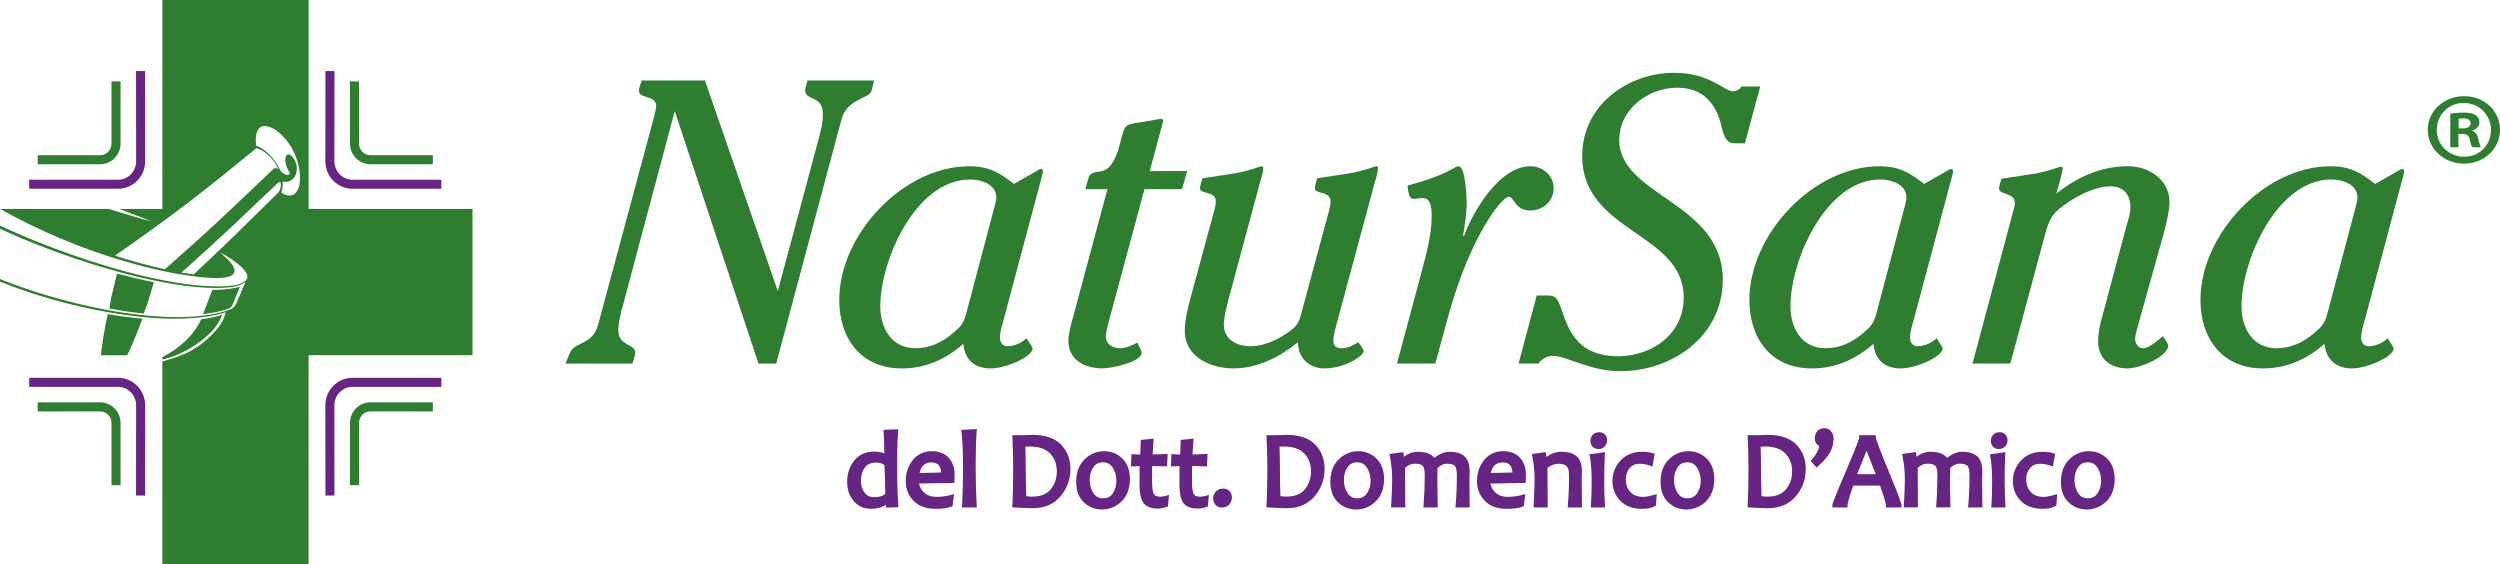 <svg xmlns="http://www.w3.org/2000/svg" id="Livello_2" data-name="Livello 2" viewBox="0 0 946.08 213.53"><defs><style>      .cls-1 {        fill: #662483;      }      .cls-2 {        fill: #2e7d31;      }    </style></defs><g id="elementi"><g><g><path class="cls-2" d="M82.56,122.27c.59-.98,1.33-2.37,1.48-3.14-2.19.73-4.86,1.29-7.92,1.69-2.68,5.94-7.95,10.89-14.68,14.3v.94c9.97-2.33,18.32-9.18,21.12-13.78Z"></path><path class="cls-2" d="M38.19,134.44h9.96c1.83-3.78,3.77-8.45,5.71-13.84-4.39-.4-8.76-1-13.11-1.73-1.3,6.14-2.15,11.41-2.56,15.57Z"></path><path class="cls-2" d="M55.82,114.83c.79-2.6,1.59-5.27,2.4-8.02-4.69-.94-9.32-2.05-13.95-3.25-.72,3.06-1.44,6.02-2.15,8.9-.29,1.5-.5,2.91-.75,4.28,4.3.83,8.66,1.47,13.01,1.88.46-1.21.95-2.46,1.43-3.8Z"></path><path class="cls-2" d="M88.83,113.31c.66-1.6,1.34-3.24,2.01-4.88-2.07.8-5.66,1.24-10.5,1.28-1.2,3.15-2.37,6.2-3.5,9.17,3.28-.41,6.13-.96,8.49-1.66,2.61-.78,2.48-1.43,3.51-3.91Z"></path><path class="cls-2" d="M116.79,79.06V0h-55.34v79.06h-16.46c5.22,1.92,9.51,3.55,12.14,4.61-1.5-.22-8.2-2.21-16.11-4.61H.03c1.86,1.06,3.91,2.15,6.05,3.27,18.99,9.86,39.65,17.29,60.72,21.26,6.5,1.09,20.37,3.23,21.81-.38.45-1.12-.29-2.47-.74-3.07-1.47-1.92-2.34-2.59-4.55-4.64,7.43,4.1,11.08,7.78,10.18,9.9-.9,2.11-4.8,2.98-10.98,2.98-6.85-.03-15.6-.83-30.52-4.48-14.83-3.65-35.1-10.57-52.01-18.51v1.18c.67.32,1.38.64,2.05.96,16.3,7.4,35.51,13.71,49.73,17.13,14.22,3.39,22.8,4.26,29.59,4.32,4.39.03,7.75-.38,9.77-1.22,2.18-.93,2.08-1.89.83,1.09-.64,1.54-1.28,3.04-1.89,4.55-1.25,2.95-1.6,3.3-4.71,4.29-2.95.96-6.66,1.67-10.98,2.02-6.85.54-14.79.45-26.42-1.19-11.66-1.63-26.35-5.09-39.93-9.89-2.69-.96-5.38-1.95-8.04-3.01v.96c4.77,1.89,9.61,3.62,14.47,5.16,11.37,3.55,23.44,6.15,33.3,7.46,9.86,1.38,17,1.6,23.34,1.28,5.83-.29,10.63-1.09,14.25-2.31-.26,1.31-.64,2.53-1.34,3.71-1.89,3.3-7.3,8.93-13.35,11.69-2.79,1.25-5.83,2.34-9.22,3.17v76.79h55.34v-79.1h62.03v-55.37h-62.03ZM62.38,101.9c-5.73-1.28-12.07-2.98-18.86-5.16,9.86-6.85,19.31-13.61,28.28-20.49,8.74-6.72,17.07-13.55,25.23-20.17,3.68,1.09,6.85,4.29,8.36,8.1-.58-.64-1.34-.83-2.15-.03-6.53,6.21-13.13,12.55-19.89,18.86-6.79,6.34-13.83,12.62-20.98,18.89ZM106.25,70.55c-.22,1.38-.48,1.89-1.44,2.82-5,4.9-9.96,9.83-15.02,14.76-5.41,5.25-10.92,10.5-16.49,15.72-1.51-.19-3.04-.45-4.64-.7,6.47-5.76,12.81-11.53,18.99-17.32,5.73-5.41,11.37-10.76,16.94-16.08,1.15-1.06,1.95-1.34,1.67.8ZM106.47,72.92c.45-1.34.61-2.79.48-4.19,4.55.86,6.34-3.94,4.9-7.4-.9-2.08-2.34-3.39-3.24-2.72-.9.7-.8,3.11.13,5.12.23.48.45.9.71,1.25.74,1.12-.61,1.54-1.63.99-1.28-.7-1.7-1.25-2.24-2.4-1.79-3.81-5.06-7.08-8.68-8.49-.93-8.74,3.84-8.68,8.29-5.22,5.25,4.13,8.49,11.37,8.33,18.03-.1,4.84-2.69,7.78-7.05,5.03Z"></path></g><path class="cls-1" d="M54.91,187.52h-3.43l.04-34.11c0-3.87-3.06-7.01-6.81-7.01H11.05v-3.42h33.67c5.63,0,10.22,4.68,10.22,10.43l-.02,34.11Z"></path><path class="cls-2" d="M45.62,183.61h-3.42v-23.52c0-2.43-1.92-4.4-4.27-4.4H14.27v-3.43h23.66c4.24,0,7.69,3.51,7.69,7.84v23.52Z"></path><path class="cls-1" d="M44.72,71.43H11.05v-3.41h33.67c3.75,0,6.81-3.15,6.81-7.02l-.05-34.11h3.43l.02,34.1c0,5.76-4.58,10.44-10.22,10.44"></path><path class="cls-2" d="M37.93,62.16H14.27v-3.42h23.66c2.35,0,4.27-1.99,4.27-4.42v-23.51h3.42v23.51c0,4.33-3.45,7.85-7.69,7.85"></path><path class="cls-1" d="M123.16,187.52l-.05-34.11c0-5.75,4.6-10.43,10.24-10.43h33.67v3.42h-33.67c-3.75,0-6.81,3.15-6.81,7.01l.03,34.11h-3.42Z"></path><path class="cls-2" d="M135.87,183.61h-3.43v-23.52c0-4.33,3.46-7.84,7.71-7.84h23.65v3.43h-23.65c-2.36,0-4.28,1.98-4.28,4.4v23.52Z"></path><path class="cls-1" d="M167.02,71.43h-33.67c-5.63,0-10.23-4.68-10.23-10.43l.04-34.11h3.42l-.03,34.11c0,3.87,3.06,7.02,6.8,7.02h33.67v3.41Z"></path><path class="cls-2" d="M163.8,62.16h-23.65c-4.25,0-7.71-3.52-7.71-7.85v-23.51h3.43v23.51c0,2.43,1.92,4.42,4.28,4.42h23.65v3.42Z"></path></g><path class="cls-2" d="M330.77,30.44l-.92,3.82c-.74,3.2-9.28,2.89-11.42,10.97l-24.7,92.36h-6.7l-31.69-95.55-19.51,73.15c-.77,2.74-1.84,6.86-1.84,9.75,0,6.09,6.4,5.18,6.4,8.39,0,1.06-.76,3.35-1.07,4.26h-25.29l1.52-3.82c1.84-4.72,8.69-2.89,10.82-10.96l21.04-78.19c.15-.76.92-3.5.92-4.42,0-4.42-6.56-2.59-6.56-5.94,0-.6.76-2.9,1.07-3.82h23.93l27.58,79.72,15.7-58.52c.75-2.9,1.35-5.49,1.35-8.55,0-7.3-6.7-4.7-6.7-8.98,0-.61.76-3.2.92-3.67h25.14Z"></path><path class="cls-2" d="M376.26,78.59c.31-1.22.76-2.58.76-3.81,0-5.19-5.94-6.86-9.9-6.86-20.43,0-33.99,30.33-33.99,48,0,8.25,4.27,15.86,13.26,15.86,5.63,0,10.21-2.29,14.33-5.79,2.9-2.44,3.81-3.51,4.88-7.16l10.65-40.24ZM391.97,64.88c.6-.3,1.36-.91,1.97-.91.77,0,1.07.46.15,3.51l-14.16,53.05c-.61,2.28-1.52,4.86-1.52,7.3,0,1.68.91,3.2,2.9,3.2,2.58,0,5.48-1.37,7.15-3.03,1.23,1.97,2.31,3.49,2.31,3.8,0,3.19-10.07,7.62-15.86,7.62-6.1,0-9.76-3.2-10.37-9.3-6.7,5.95-14.47,9.3-23.31,9.3-15.4,0-23.63-11.29-23.63-25.91,0-24.84,24.23-50.59,49.23-50.59,7.45,0,11.42,2.44,16.9,6.69l8.24-4.72Z"></path><path class="cls-2" d="M449.27,64.73l-1.98,6.87h-14.19l-13.4,49.68c-.31,1.36-1.22,4.56-1.22,5.94,0,3.05,2.6,4.57,5.34,4.57,2.28,0,4.57-1.06,6.55-2.14.31.62,1.68,3.04,1.68,3.81,0,3.51-11.28,5.95-14.93,5.95-6.41,0-12.81-3.06-12.81-10.37,0-2.59,1.08-6.71,1.84-9.3l12.95-48.14h-8.38l1.07-3.82c1.68-6.09,7.93,2.6,12.05-13.4,2.13-8.23,1.37-7.01,10.5-8.53l4.28-.77c.6-.15,1.81-.3,1.51.91l-5.02,18.75h14.18Z"></path><path class="cls-2" d="M502.91,79.81c.3-1.37.61-1.98.61-3.65,0-3.97-5.94-2.59-5.94-4.88,0-1.06.61-2.9.9-3.81l9.92-1.53c6.99-.92,11.87-3.04,12.49-3.04.46,0,.6.3.6.61,0,.91-.6,3.81-1.06,4.87l-14.63,54.26c-.45,1.82-1.21,4.27-1.21,6.1,0,2.28,1.06,3.05,3.36,3.05,2.13,0,4.27-1.22,6.08-2.29.46.61,1.99,2.59,1.99,3.36,0,1.82-7.01,6.55-14.93,6.55-5.49,0-9.91-3.82-9.91-9.91-6.85,5.64-15.39,9.91-24.38,9.91-8.53,0-18.44-4.26-18.44-14.17,0-4.42,1.22-8.69,2.29-12.95l8.83-32.47c.31-1.37.61-2.14.61-3.65,0-3.97-5.96-2.59-5.96-4.88,0-1.06.63-2.9.92-3.81l9.91-1.53c7-.92,11.89-3.04,12.49-3.04.46,0,.62.3.62.61,0,.91-.62,3.81-1.07,4.87l-12.03,44.66c-.75,2.74-1.83,7.01-1.83,9.76,0,5.78,5.03,8.22,10.2,8.22,4.28,0,9.15-1.98,12.65-4.27,4.12-2.73,5.18-3.5,6.41-7.92l10.52-39.02Z"></path><path class="cls-2" d="M543.16,137.58h-14.49l9.92-37.04c1.51-5.63,3.19-12.64,3.19-18.28,0-2.59.15-7.32-3.5-7.32-1.06,0-2.29.32-3.35.32-1.98,0-1.98-3.06-2.28-5.03,16.01-4.28,17.68-7.32,19.35-7.32,2.59,0,3.04,12.19,3.04,14.02,0,3.5-.75,8.53-1.36,12.19l.31.3c3.35-9.45,13.55-26.51,25.14-26.51,4.71,0,8.83,3.51,8.83,8.37s-4.13,8.38-8.83,8.38c-5.95,0-6.11-5.19-8.08-5.19-2.91,0-14.78,15.56-22.71,44.2l-5.17,18.91Z"></path><path class="cls-2" d="M666.13,32.73l-5.8,21.49h-3.81c-1.67,0-3.66-.32-4.86-5.64-1.37-6.25-4.88-15.39-16.92-15.39-10.98,0-21.96,8.08-21.96,19.82,0,21.18,39.18,23.47,39.18,52.87,0,21.18-18.91,34.59-38.87,34.59-11.42,0-20.12-5.79-25.45-5.79-1.98,0-4.13,1.07-5.49,2.9h-7.47l6.86-25.76h3.81c3.66,0,3.96.77,6.08,6.71,3.52,10.97,9.31,16.3,21.34,16.3,12.79-.31,24.4-8.53,24.4-22.25,0-24.68-38.41-24.53-38.41-53.49,0-19.81,17.83-31.55,34.88-31.55,13.26,0,19.06,7.02,22.12,7.02,1.51,0,2.42-.77,3.33-1.84h7.01Z"></path><path class="cls-2" d="M720.69,78.59c.31-1.22.76-2.58.76-3.81,0-5.19-5.94-6.86-9.92-6.86-20.41,0-33.96,30.33-33.96,48,0,8.25,4.25,15.86,13.25,15.86,5.65,0,10.22-2.29,14.33-5.79,2.89-2.44,3.8-3.51,4.88-7.16l10.66-40.24ZM736.39,64.88c.6-.3,1.36-.91,1.99-.91.75,0,1.06.46.14,3.51l-14.18,53.05c-.6,2.28-1.52,4.86-1.52,7.3,0,1.68.91,3.2,2.89,3.2,2.58,0,5.49-1.37,7.17-3.03,1.22,1.97,2.3,3.49,2.3,3.8,0,3.19-10.07,7.62-15.86,7.62-6.09,0-9.75-3.2-10.37-9.3-6.69,5.95-14.47,9.3-23.31,9.3-15.39,0-23.62-11.29-23.62-25.91,0-24.84,24.23-50.59,49.23-50.59,7.47,0,11.42,2.44,16.91,6.69l8.23-4.72Z"></path><path class="cls-2" d="M809.23,122.64c-.3,1.37-1.22,4.11-1.22,5.63,0,1.84,1.22,3.52,3.05,3.52,2.29,0,5.8-3.21,7.47-4.57.31.6,2,2.73,2,3.5,0,4.11-10.52,8.69-15.39,8.69-6.41,0-11.14-3.5-11.14-10.22,0-3.35.76-6.7,1.68-9.9l9.3-34.75c.77-2.44,1.22-3.8,1.22-6.24,0-4.73-2.74-7.78-7.48-7.78-6.7,0-15.09,4.74-19.97,9-3.65,3.04-4.41,7.92-5.63,12.19l-12.34,45.87h-14.32l15.39-57.61c.45-1.38.61-1.98.61-3.19,0-3.97-5.95-3.05-5.95-5.34,0-1.07.61-2.89.91-3.81l10.06-1.52c7-.91,11.89-3.05,12.5-3.05.46,0,.6.31.6.61,0,.91-.76,3.81-1.04,4.88l-1.39,4.72c7.94-6.25,16.91-10.37,27.14-10.37,7.91,0,15.7,5.03,15.7,13.57,0,3.35-1.08,7.47-1.84,10.67l-9.91,35.51Z"></path><path class="cls-2" d="M891.39,78.59c.3-1.22.75-2.58.75-3.81,0-5.19-5.94-6.86-9.9-6.86-20.43,0-33.99,30.33-33.99,48,0,8.25,4.26,15.86,13.27,15.86,5.62,0,10.21-2.29,14.31-5.79,2.9-2.44,3.81-3.51,4.88-7.16l10.68-40.24ZM907.08,64.88c.61-.3,1.38-.91,1.98-.91.77,0,1.07.46.16,3.51l-14.16,53.05c-.62,2.28-1.53,4.86-1.53,7.3,0,1.68.91,3.2,2.89,3.2,2.6,0,5.48-1.37,7.15-3.03,1.22,1.97,2.29,3.49,2.29,3.8,0,3.19-10.05,7.62-15.85,7.62s-9.75-3.2-10.36-9.3c-6.7,5.95-14.48,9.3-23.31,9.3-15.4,0-23.62-11.29-23.62-25.91,0-24.84,24.22-50.59,49.22-50.59,7.47,0,11.43,2.44,16.92,6.69l8.22-4.72Z"></path><path class="cls-1" d="M692.99,163.31c-.59-.8-1.54-1.27-2.54-1.26-1.1-.01-2.12.37-2.77,1.17-.59.71-.91,1.61-.91,2.55,0,.74.18,1.44.57,2.02.28.41.65.73,1.09.98-.16,1.46-1.02,3.17-2.74,5.08l-.52.58,2.28,2.5.64-.56c1.9-1.67,3.35-3.31,4.32-4.94.98-1.65,1.48-3.46,1.48-5.35,0-1.03-.29-2-.91-2.77Z"></path><path class="cls-1" d="M339.91,191.09c-.27-4.29-.41-9.17-.41-14.64s.12-9.72.37-13.02l.07-.97-5.59.2.05.88c.15,2.64.23,5.32.25,8.04-1.04-.47-2.32-.67-3.83-.68-3.17-.02-5.81,1.17-7.6,3.48-1.76,2.25-2.65,4.97-2.64,8.03,0,2.72.8,5.14,2.41,7.1,1.62,2.01,3.93,3.05,6.62,3.03,2.23,0,4.13-.49,5.61-1.52.02.12.03.24.05.36l.13.73,4.57-.16-.06-.89ZM334.7,175.96c.2,3.52.3,7.17.31,10.95-.83.78-2.16,1.24-4.17,1.25-1.64-.02-2.75-.55-3.65-1.7-.91-1.2-1.38-2.67-1.38-4.51,0-2.09.51-3.73,1.48-5.04.93-1.23,2.25-1.85,4.28-1.86,1.29,0,2.29.33,3.13.92Z"></path><path class="cls-1" d="M359.06,173.29c-1.5-1.71-3.73-2.54-6.42-2.54-2.97-.02-5.49,1.16-7.26,3.43-1.75,2.22-2.64,4.9-2.63,7.92,0,2.87.99,5.4,2.93,7.4,1.99,2.07,4.87,3.06,8.42,3.06,2.49,0,4.43-.25,5.89-.83l.48-.19.55-4.57-1.25.35c-1.66.46-3.45.7-5.38.7-2.07,0-3.59-.58-4.77-1.7-.98-.95-1.58-2.03-1.83-3.34l13.35-.23.05-.81c.05-.98.07-1.75.07-2.33,0-2.51-.72-4.67-2.19-6.34ZM352.47,175c1.38,0,2.22.39,2.81,1.07.48.57.82,1.47.92,2.74l-8.23.18c.3-1.27.78-2.2,1.38-2.82.76-.77,1.72-1.17,3.13-1.17Z"></path><path class="cls-1" d="M369.22,176.49c0-5.22.13-9.6.37-13.14l.07-.97-5.89.29.11.92c.38,3.32.57,7.63.57,12.91s-.12,10.32-.36,14.63l-.05.91h5.61l-.05-.91c-.25-4.38-.37-9.25-.37-14.63Z"></path><path class="cls-1" d="M401.55,168.25c-2.43-2.5-6.11-3.68-10.87-3.68-.37,0-1.08.02-2.16.07h0c-1.07.04-1.87.06-2.37.06h-3.08l.05.91c.19,3.47.3,7.51.3,12.11,0,4.9-.1,9.37-.3,13.41l-.04.86.86.05c3.2.18,5.48.28,6.88.28,4.37.01,7.97-1.5,10.5-4.51,2.51-2.95,3.78-6.45,3.77-10.35,0-3.63-1.18-6.76-3.55-9.19ZM388.37,187.76c-.13-3.39-.2-6.75-.2-10.05,0-2.96-.05-5.84-.14-8.66.57-.06,1.04-.09,1.38-.09,3.75,0,6.34.93,7.98,2.66,1.7,1.8,2.54,3.97,2.55,6.7,0,2.72-.78,4.96-2.33,6.86-1.49,1.81-3.75,2.75-7.05,2.76-.7,0-1.43-.06-2.18-.18Z"></path><path class="cls-1" d="M424.72,173.52c-1.88-1.83-4.24-2.78-6.87-2.77-2.83,0-5.36,1.06-7.43,3.1-2.13,2.09-3.17,5-3.16,8.55,0,3.19.94,5.82,2.89,7.67,1.89,1.81,4.25,2.74,6.88,2.74,2.82,0,5.35-1.05,7.41-3.07,2.13-2.06,3.16-4.96,3.15-8.48,0-3.21-.93-5.86-2.88-7.73ZM417.47,188.59c-1.67-.02-2.78-.62-3.69-1.99-.93-1.44-1.4-3.08-1.4-5,0-1.85.46-3.41,1.38-4.77.89-1.29,1.98-1.86,3.64-1.88,1.66.02,2.75.62,3.67,2,.93,1.45,1.41,3.09,1.41,4.99,0,1.83-.46,3.39-1.37,4.76-.88,1.29-1.97,1.86-3.63,1.88Z"></path><path class="cls-1" d="M441.19,187.62c-.96.25-1.67.37-2.04.36-.69,0-1.23-.1-1.63-.26-.39-.16-.64-.37-.82-.65-.39-.53-.74-2.25-.72-4.89,0-2.13.01-4.06.03-5.82,1.29.01,2.89.05,4.8.11l.85.03.22-4.74-.95.05c-1.96.1-3.54.17-4.73.19.04-1.17.14-2.83.31-4.98l.08-1.04-4.87.5-.03.75c-.09,2.18-.16,3.75-.18,4.77-.74-.02-1.56-.05-2.44-.1l-.88-.06-.19,4.69.95-.05c.93-.05,1.7-.09,2.32-.1-.02,2.82-.03,5.15-.03,6.97.01,3.17.41,5.45,1.46,6.95.54.76,1.33,1.31,2.26,1.66.94.35,2.03.5,3.28.5,1.04,0,2.11-.21,3.23-.62l.51-.19.4-4.33-1.2.31Z"></path><path class="cls-1" d="M456.29,187.62c-.95.25-1.68.37-2.04.36-.69,0-1.23-.1-1.63-.26-.39-.16-.64-.37-.83-.66-.38-.53-.73-2.25-.71-4.88,0-2.13.01-4.06.03-5.82,1.29.01,2.89.05,4.8.11l.85.03.22-4.74-.95.05c-1.96.11-3.54.17-4.74.19.04-1.17.14-2.83.32-4.98l.09-1.04-4.87.5-.03.75c-.1,2.18-.16,3.75-.19,4.77-.74-.02-1.56-.05-2.44-.1l-.88-.06-.19,4.69.95-.05c.93-.05,1.7-.09,2.32-.1-.02,2.82-.03,5.15-.03,6.97.01,3.17.4,5.45,1.46,6.95.54.75,1.32,1.31,2.26,1.65.94.35,2.03.5,3.28.5,1.04,0,2.11-.21,3.23-.62l.51-.19.4-4.33-1.2.31Z"></path><path class="cls-1" d="M465.37,185.93c-.59-.7-1.49-1.05-2.44-1.04-1.1-.01-2.13.36-2.82,1.14-.66.7-1.02,1.62-1.02,2.58,0,.88.29,1.72.84,2.38.59.73,1.51,1.09,2.46,1.08,1.1.01,2.13-.39,2.81-1.18.65-.73,1-1.65.99-2.62,0-.87-.27-1.7-.82-2.35Z"></path><path class="cls-1" d="M497.73,168.25c-2.43-2.5-6.11-3.68-10.87-3.68-.37,0-1.08.02-2.16.07h0c-1.08.04-1.87.06-2.37.06h-3.08l.05.91c.2,3.47.3,7.51.3,12.11,0,4.9-.1,9.37-.3,13.41l-.04.86.86.05c3.2.18,5.48.28,6.87.28,4.37.01,7.97-1.5,10.51-4.51,2.51-2.95,3.78-6.45,3.77-10.35.01-3.63-1.18-6.76-3.54-9.19ZM484.56,187.76c-.13-3.39-.2-6.75-.2-10.05,0-2.96-.05-5.84-.14-8.66.57-.06,1.04-.09,1.37-.09,3.75,0,6.35.93,7.98,2.66,1.7,1.8,2.54,3.97,2.55,6.7,0,2.72-.78,4.96-2.33,6.86-1.49,1.81-3.75,2.75-7.05,2.76-.7,0-1.43-.06-2.18-.18Z"></path><path class="cls-1" d="M520.9,173.52c-1.88-1.83-4.24-2.78-6.88-2.77-2.82,0-5.36,1.06-7.42,3.1-2.13,2.09-3.17,5.01-3.16,8.55,0,3.19.94,5.82,2.89,7.67,1.9,1.81,4.25,2.74,6.88,2.74,2.82,0,5.35-1.05,7.41-3.07,2.13-2.06,3.16-4.96,3.15-8.48,0-3.21-.93-5.86-2.88-7.73ZM513.66,188.59c-1.68-.02-2.78-.62-3.69-1.99-.93-1.44-1.4-3.08-1.4-5,0-1.85.46-3.41,1.38-4.77.89-1.29,1.98-1.86,3.64-1.88,1.66.02,2.75.62,3.67,1.99.94,1.45,1.41,3.09,1.41,4.99,0,1.83-.46,3.39-1.37,4.76-.88,1.29-1.97,1.86-3.62,1.88Z"></path><path class="cls-1" d="M550.77,192.03h5.4v-.88c-.06-4.34-.09-7.6-.09-9.79,0-.23.01-.71.04-1.44.03-.74.04-1.23.04-1.51,0-2.57-.58-4.56-1.99-5.79-1.35-1.16-3.24-1.66-5.56-1.66-1.98,0-3.92.82-5.81,2.31-.53-.68-1.25-1.22-2.1-1.58-1.15-.5-2.54-.73-4.17-.73-1.89,0-3.67.67-5.24,1.92l-.14-.95-.13-.85-5.22.74.18.9c.58,2.87.87,5.79.87,8.76,0,1.96-.12,5.18-.37,9.63l-.05.91h5.37v-.87c-.06-5.34-.08-10.04-.09-14.1,1.23-1.09,2.44-1.58,3.74-1.58,1.49,0,2.43.32,2.9.78.2.18.42.54.57,1.13.16.59.25,1.4.25,2.4,0,3.83-.15,7.61-.43,11.32l-.07.93h5.4v-.88c-.09-4.34-.13-7.6-.13-9.78,0-1.4.03-2.84.07-4.3,1.3-1.12,2.46-1.6,3.49-1.6,1.56,0,2.53.33,3,.78.2.18.41.54.57,1.13.16.59.25,1.4.25,2.4,0,4.13-.15,7.91-.45,11.31l-.08.94Z"></path><path class="cls-1" d="M575.25,173.29c-1.51-1.71-3.73-2.54-6.42-2.54-2.97-.02-5.49,1.16-7.26,3.43-1.75,2.22-2.64,4.9-2.63,7.92,0,2.87.99,5.4,2.93,7.4,1.99,2.07,4.87,3.06,8.42,3.06,2.49,0,4.43-.25,5.89-.83l.48-.19.55-4.57-1.24.35c-1.66.46-3.45.7-5.37.7-2.07,0-3.6-.58-4.77-1.7-.98-.95-1.58-2.03-1.83-3.34l13.35-.23.04-.81c.05-.98.07-1.75.07-2.32,0-2.51-.72-4.67-2.19-6.34ZM568.67,175c1.38,0,2.22.39,2.8,1.07.48.57.82,1.47.92,2.74l-8.23.18c.3-1.27.78-2.2,1.38-2.82.75-.77,1.72-1.16,3.13-1.17Z"></path><path class="cls-1" d="M593.26,192.03h5.4v-.88c-.07-4.34-.09-7.6-.09-9.79,0-.22.01-.71.04-1.45h0c.03-.74.05-1.23.05-1.5,0-2.59-.63-4.6-2.11-5.82-1.41-1.13-3.31-1.64-5.6-1.64-2.04,0-3.98.69-5.75,2l-.16-1.03-.13-.84-5.21.74.18.9c.57,2.83.85,5.75.85,8.76,0,1.97-.11,5.19-.34,9.64l-.05.91h5.36v-.87c-.06-5.05-.08-9.74-.09-14.09,1.36-1.07,2.76-1.57,4.29-1.58,1.39,0,2.31.33,2.93.89.52.45.95,1.58.94,3.5,0,4.06-.14,7.8-.43,11.22l-.08.94Z"></path><g><path class="cls-1" d="M602.63,168.99c.54.64,1.37.95,2.22.94.96.01,1.87-.33,2.47-1.03.57-.64.88-1.46.87-2.32,0-.76-.27-1.51-.78-2.08h0c-.53-.62-1.35-.94-2.17-.93-.96-.01-1.87.32-2.49,1-.59.62-.9,1.45-.89,2.3,0,.78.26,1.54.77,2.11h0Z"></path><path class="cls-1" d="M607.09,182.18c0-3.96.08-7.3.23-10.02l.06-1.05-5.87.79.16.89c.45,2.5.67,5.63.67,9.39,0,3.35-.09,6.33-.27,8.93l-.07.93h5.41l-.06-.92c-.18-2.83-.28-5.8-.28-8.93Z"></path></g><path class="cls-1" d="M625.78,187.33c-1.7.48-3.01.7-3.86.7-2.24,0-3.81-.64-4.93-1.84-1.16-1.26-1.73-2.78-1.74-4.73,0-1.79.49-3.18,1.45-4.32.95-1.1,2.12-1.63,3.78-1.64,1.31,0,2.6.23,3.89.71l.98.36.84-4.86-.71-.23c-1.11-.35-2.46-.51-4.08-.51-3.29-.01-6.08,1.1-8.13,3.3-2.03,2.16-3.07,4.83-3.06,7.83,0,2.84.99,5.36,2.93,7.38,1.99,2.09,4.87,3.08,8.41,3.08,1.88,0,3.45-.31,4.7-1.01l.4-.23.32-4.33-1.18.33Z"></path><path class="cls-1" d="M645.85,173.52c-1.89-1.83-4.24-2.78-6.88-2.77-2.82,0-5.36,1.06-7.42,3.1-2.13,2.09-3.16,5.01-3.15,8.55,0,3.19.94,5.82,2.89,7.67,1.89,1.81,4.24,2.74,6.88,2.74,2.82,0,5.35-1.05,7.41-3.07,2.12-2.06,3.16-4.96,3.15-8.48,0-3.21-.93-5.86-2.87-7.73ZM638.6,188.59c-1.68-.02-2.78-.62-3.7-1.99-.93-1.44-1.4-3.08-1.4-5,0-1.85.46-3.41,1.38-4.77.89-1.29,1.98-1.86,3.64-1.88,1.66.02,2.76.62,3.67,1.99.94,1.45,1.41,3.09,1.41,4.99,0,1.83-.46,3.39-1.37,4.76-.88,1.29-1.97,1.86-3.63,1.88Z"></path><path class="cls-1" d="M679.8,168.25c-2.43-2.5-6.11-3.68-10.87-3.68-.37,0-1.08.02-2.16.07-1.06.04-1.86.06-2.36.06h-3.08l.05.91c.19,3.47.3,7.51.3,12.11,0,4.9-.1,9.37-.3,13.41l-.04.86.86.05c3.2.18,5.48.28,6.87.28,4.38.01,7.97-1.5,10.51-4.51,2.51-2.95,3.78-6.45,3.78-10.35,0-3.63-1.18-6.76-3.55-9.19ZM666.62,187.76c-.12-3.39-.19-6.75-.19-10.05,0-2.96-.05-5.84-.14-8.66.57-.06,1.04-.09,1.38-.09,3.75,0,6.35.94,7.97,2.66,1.71,1.8,2.54,3.97,2.55,6.7,0,2.72-.77,4.96-2.33,6.86-1.49,1.81-3.74,2.75-7.05,2.76-.7,0-1.43-.06-2.19-.18Z"></path><path class="cls-1" d="M719.43,190.52c-.2-.79-.69-2.16-1.49-4.24-.8-2.06-1.9-4.8-3.31-8.21-1.61-3.89-2.82-6.9-3.62-9.03-.4-1.06-.7-1.9-.89-2.51-.1-.3-.17-.55-.21-.73l-.04-.2v-.05s0-.86,0-.86h-6.29v.86c0,.09-.11.54-.33,1.17-.65,1.93-2.22,5.8-4.67,11.53-1.7,3.95-2.96,6.98-3.81,9.09-.42,1.05-.74,1.88-.96,2.48-.11.3-.19.55-.25.75-.06.22-.11.32-.11.6v.86h5.7v-.86c-.01-.25.17-1.19.58-2.53.36-1.24.9-2.87,1.61-4.88h10.13c.72,2.04,1.27,3.69,1.64,4.93.41,1.34.59,2.27.58,2.48v.86h5.88v-.86c0-.24-.05-.41-.1-.65ZM707.16,172.59c.67,1.75,1.57,4.04,2.69,6.86h-7.05c1.35-3.31,2.39-5.88,3.1-7.72.18-.46.33-.87.47-1.23.21.59.47,1.28.78,2.1Z"></path><path class="cls-1" d="M744.78,192.03h5.4v-.88c-.07-4.34-.09-7.6-.09-9.79,0-.22.01-.71.04-1.44h0c.03-.74.05-1.24.05-1.51,0-2.56-.57-4.56-2-5.79h0c-1.35-1.16-3.24-1.66-5.56-1.66-1.98,0-3.92.82-5.81,2.31-.53-.68-1.25-1.22-2.1-1.59-1.15-.5-2.54-.73-4.17-.73-1.89,0-3.66.67-5.24,1.92l-.14-.95-.12-.85-5.23.74.18.9c.58,2.87.87,5.79.87,8.76,0,1.96-.13,5.18-.37,9.63l-.05.91h5.36v-.87c-.05-5.34-.08-10.04-.08-14.1,1.23-1.09,2.45-1.58,3.74-1.58,1.49,0,2.42.32,2.9.78.2.18.42.54.57,1.13.16.59.25,1.39.25,2.39,0,3.83-.14,7.61-.43,11.32l-.07.93h5.4v-.88c-.1-4.34-.13-7.6-.13-9.78,0-1.41.03-2.84.07-4.3,1.29-1.12,2.45-1.6,3.49-1.6,1.55,0,2.53.33,2.99.78.2.18.42.54.57,1.13.16.59.25,1.4.25,2.4,0,4.13-.15,7.91-.45,11.31l-.08.94Z"></path><g><path class="cls-1" d="M754.16,168.99h0c.54.64,1.37.95,2.22.93.96,0,1.87-.33,2.48-1.03h0c.55-.64.86-1.46.86-2.32,0-.77-.27-1.51-.78-2.08-.54-.63-1.35-.94-2.18-.93-.95,0-1.86.31-2.48,1h0s0,0,0,0c0,0,0,0,0,0h0c-.59.63-.9,1.45-.9,2.3,0,.78.26,1.54.77,2.11Z"></path><path class="cls-1" d="M758.62,182.18c0-3.96.08-7.3.23-10.02l.06-1.05-5.86.79.16.89c.45,2.5.68,5.63.68,9.39,0,3.35-.09,6.33-.27,8.93l-.07.93h5.41l-.06-.92c-.18-2.83-.27-5.8-.27-8.93Z"></path></g><path class="cls-1" d="M777.31,187.33c-1.7.48-3.01.7-3.86.7-2.24,0-3.81-.64-4.94-1.84-1.16-1.26-1.73-2.78-1.74-4.73,0-1.79.49-3.18,1.45-4.32.95-1.1,2.12-1.63,3.79-1.64,1.3,0,2.6.23,3.88.71l.98.36.84-4.86-.71-.23c-1.11-.35-2.46-.51-4.08-.51-3.29-.01-6.07,1.1-8.12,3.3-2.03,2.16-3.07,4.83-3.07,7.83,0,2.84.99,5.37,2.94,7.38,1.99,2.09,4.87,3.08,8.41,3.08,1.88,0,3.45-.31,4.7-1.02l.4-.23.33-4.33-1.19.33Z"></path><path class="cls-1" d="M797.38,173.52c-1.89-1.83-4.24-2.78-6.87-2.77-2.83,0-5.36,1.06-7.43,3.1-2.13,2.09-3.17,5.01-3.16,8.55,0,3.19.94,5.82,2.89,7.67,1.89,1.81,4.25,2.74,6.88,2.74,2.82,0,5.35-1.05,7.41-3.07,2.13-2.06,3.17-4.96,3.16-8.48,0-3.21-.94-5.86-2.88-7.73ZM790.13,188.59c-1.68-.02-2.78-.62-3.69-1.99-.94-1.44-1.41-3.08-1.41-5,0-1.85.46-3.41,1.38-4.77.89-1.29,1.98-1.86,3.65-1.88,1.65.02,2.75.62,3.66,1.99.94,1.45,1.41,3.09,1.41,4.99,0,1.83-.46,3.39-1.37,4.76-.89,1.29-1.97,1.86-3.63,1.88Z"></path><path class="cls-2" d="M930.42,48.59h1.46c1.7,0,3.09-.54,3.09-1.86,0-1.17-.89-1.94-2.84-1.94-.81,0-1.38.07-1.7.15v3.65ZM930.35,55.73h-3.08v-12.73c1.22-.16,2.92-.39,5.11-.39,2.51,0,3.65.39,4.54,1.01.81.54,1.38,1.47,1.38,2.72,0,1.55-1.22,2.56-2.76,3.03v.16c1.29.39,1.95,1.4,2.35,3.1.41,1.94.73,2.64.97,3.11h-3.24c-.41-.47-.65-1.55-1.05-3.11-.25-1.32-1.06-1.94-2.76-1.94h-1.46v5.05ZM922.15,49.13c0,5.67,4.46,10.17,10.39,10.17,5.76.08,10.14-4.5,10.14-10.09s-4.38-10.25-10.3-10.25-10.22,4.58-10.22,10.17M946.08,49.13c0,7.14-6.01,12.81-13.63,12.81s-13.71-5.67-13.71-12.81,6.08-12.73,13.79-12.73,13.55,5.59,13.55,12.73"></path></g></svg>